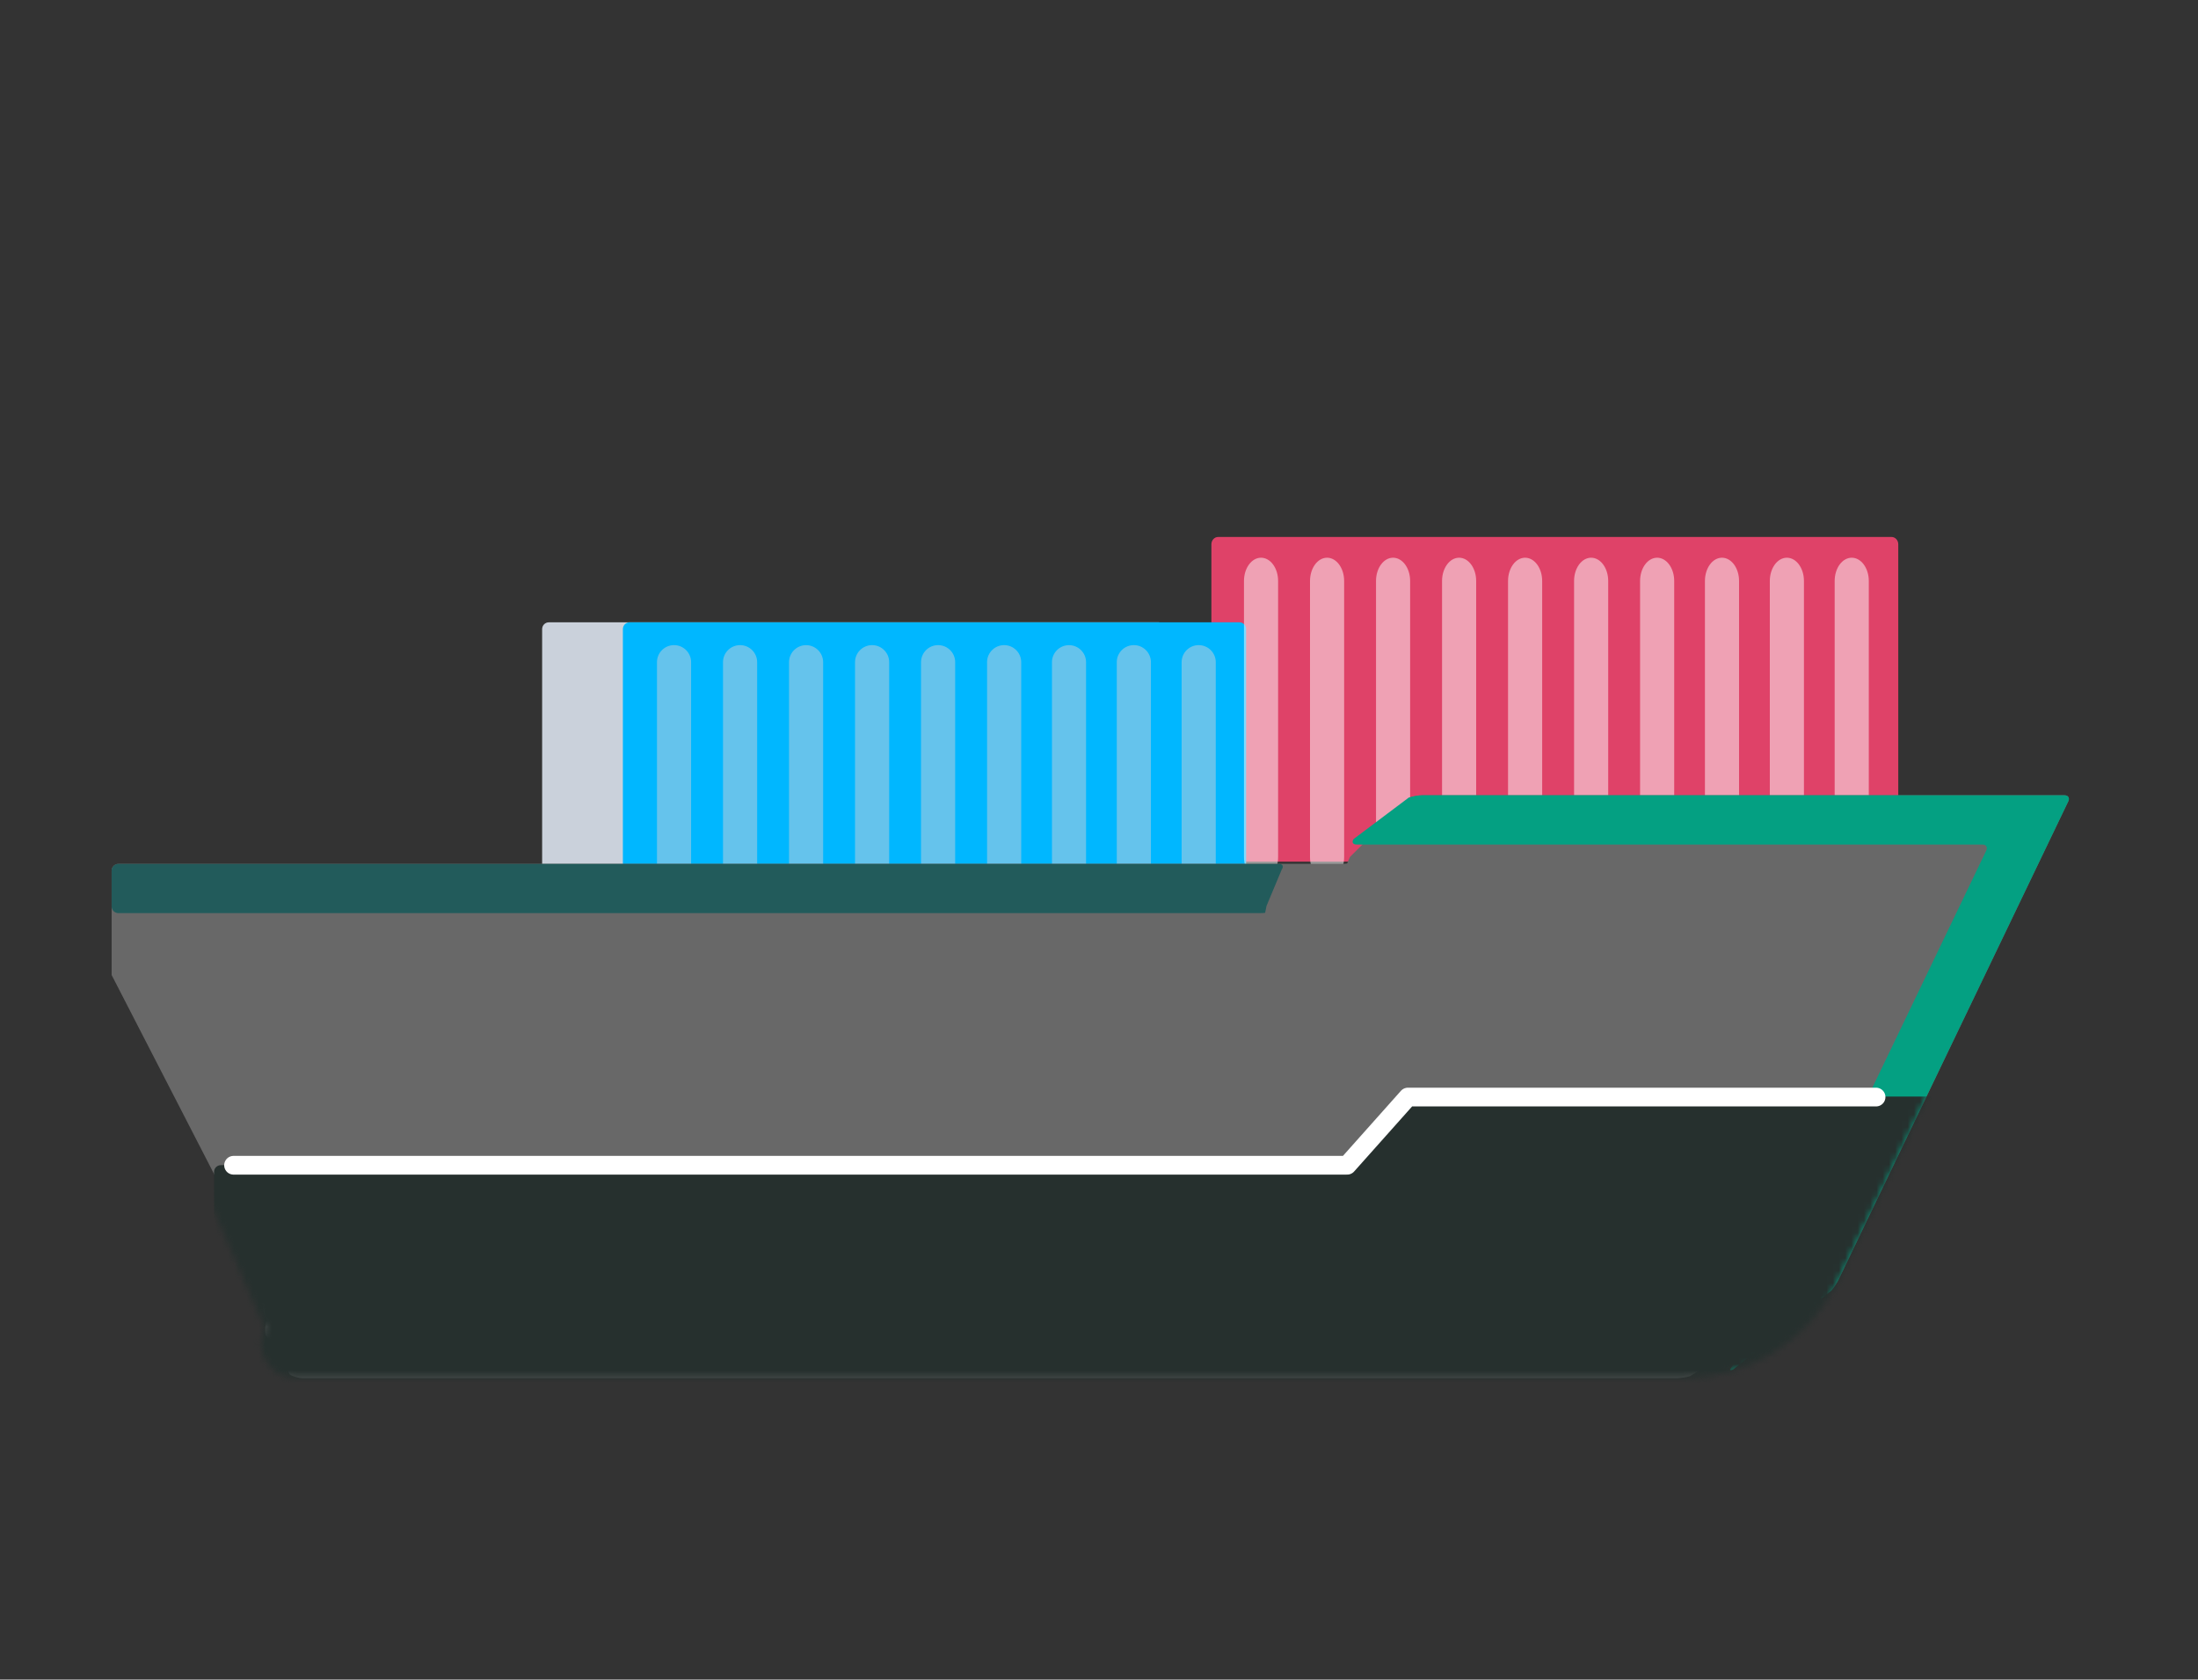 <?xml version="1.0" encoding="UTF-8"?> <svg xmlns="http://www.w3.org/2000/svg" width="352" height="269" viewBox="0 0 352 269" fill="none"><rect x="0" y="0" width="352" height="269" fill="#333333" stroke="none"/><path d="M302.92 86H195.08C194.484 86 194 86.525 194 87.172V136.828C194 137.475 194.484 138 195.08 138H302.92C303.516 138 304 137.475 304 136.828V87.172C304 86.525 303.516 86 302.92 86Z" fill="#DF4268"></path><path d="M185.549 99.67H87.901C87.304 99.67 86.821 100.154 86.821 100.75V146.497C86.821 147.093 87.304 147.576 87.901 147.576H185.549C186.146 147.576 186.63 147.093 186.63 146.497V100.75C186.63 100.154 186.146 99.67 185.549 99.67Z" fill="#CAD1DB"></path><path d="M198.479 99.67H100.831C100.234 99.67 99.751 100.154 99.751 100.75V146.497C99.751 147.093 100.234 147.576 100.831 147.576H198.479C199.076 147.576 199.559 147.093 199.559 146.497V100.75C199.559 100.154 199.076 99.67 198.479 99.67Z" fill="#00B7FF"></path><path opacity="0.5" d="M107.944 141.213C106.437 141.213 105.211 139.994 105.211 138.483V106.054C105.211 104.549 106.432 103.324 107.944 103.324C109.451 103.324 110.677 104.543 110.677 106.054V138.483C110.677 139.988 109.456 141.213 107.944 141.213Z" fill="#CAD1DB"></path><path opacity="0.5" d="M118.519 141.213C117.012 141.213 115.786 139.994 115.786 138.483V106.054C115.786 104.549 117.006 103.324 118.519 103.324C120.026 103.324 121.252 104.543 121.252 106.054V138.483C121.252 139.988 120.031 141.213 118.519 141.213Z" fill="#CAD1DB"></path><path opacity="0.5" d="M131.821 106.06C131.821 104.552 130.599 103.329 129.091 103.329C127.583 103.329 126.361 104.552 126.361 106.06V138.488C126.361 139.996 127.583 141.219 129.091 141.219C130.599 141.219 131.821 139.996 131.821 138.488V106.06Z" fill="#CAD1DB"></path><path opacity="0.5" d="M139.663 141.213C138.156 141.213 136.93 139.994 136.93 138.483V106.054C136.93 104.549 138.151 103.324 139.663 103.324C141.17 103.324 142.396 104.543 142.396 106.054V138.483C142.396 139.988 141.176 141.213 139.663 141.213Z" fill="#CAD1DB"></path><path opacity="0.5" d="M150.233 141.213C148.726 141.213 147.5 139.994 147.5 138.483V106.054C147.5 104.549 148.721 103.324 150.233 103.324C151.74 103.324 152.966 104.543 152.966 106.054V138.483C152.966 139.988 151.745 141.213 150.233 141.213Z" fill="#CAD1DB"></path><path opacity="0.5" d="M160.808 141.213C159.301 141.213 158.075 139.994 158.075 138.483V106.054C158.075 104.549 159.296 103.324 160.808 103.324C162.315 103.324 163.541 104.543 163.541 106.054V138.483C163.541 139.988 162.32 141.213 160.808 141.213Z" fill="#CAD1DB"></path><path opacity="0.5" d="M173.927 106.06C173.927 104.552 172.704 103.329 171.196 103.329C169.689 103.329 168.466 104.552 168.466 106.06V138.488C168.466 139.996 169.689 141.219 171.196 141.219C172.704 141.219 173.927 139.996 173.927 138.488V106.06Z" fill="#CAD1DB"></path><path opacity="0.5" d="M181.58 141.213C180.073 141.213 178.847 139.994 178.847 138.483V106.054C178.847 104.549 180.067 103.324 181.58 103.324C183.087 103.324 184.313 104.543 184.313 106.054V138.483C184.313 139.988 183.092 141.213 181.58 141.213Z" fill="#CAD1DB"></path><path opacity="0.5" d="M191.966 141.213C190.459 141.213 189.233 139.994 189.233 138.483V106.054C189.233 104.549 190.453 103.324 191.966 103.324C193.473 103.324 194.699 104.543 194.699 106.054V138.483C194.699 139.988 193.478 141.213 191.966 141.213Z" fill="#CAD1DB"></path><path opacity="0.5" d="M201.95 141C200.443 141 199.217 139.337 199.217 137.276V93.048C199.217 90.995 200.438 89.324 201.95 89.324C203.457 89.324 204.683 90.987 204.683 93.048V137.276C204.683 139.329 203.462 141 201.95 141Z" fill="white"></path><path opacity="0.5" d="M212.525 141C211.018 141 209.792 139.337 209.792 137.276V93.048C209.792 90.995 211.013 89.324 212.525 89.324C214.032 89.324 215.258 90.987 215.258 93.048V137.276C215.258 139.329 214.037 141 212.525 141Z" fill="white"></path><path opacity="0.5" d="M223.094 141C221.588 141 220.362 139.337 220.362 137.276V93.048C220.362 90.995 221.582 89.324 223.094 89.324C224.601 89.324 225.827 90.987 225.827 93.048V137.276C225.827 139.329 224.607 141 223.094 141Z" fill="white"></path><path opacity="0.5" d="M233.669 141C232.163 141 230.937 139.337 230.937 137.276V93.048C230.937 90.995 232.157 89.324 233.669 89.324C235.176 89.324 236.402 90.987 236.402 93.048V137.276C236.402 139.329 235.182 141 233.669 141Z" fill="white"></path><path opacity="0.5" d="M244.239 141C242.732 141 241.506 139.337 241.506 137.276V93.048C241.506 90.995 242.727 89.324 244.239 89.324C245.746 89.324 246.972 90.987 246.972 93.048V137.276C246.972 139.329 245.751 141 244.239 141Z" fill="white"></path><path opacity="0.5" d="M254.814 141C253.307 141 252.081 139.337 252.081 137.276V93.048C252.081 90.995 253.302 89.324 254.814 89.324C256.321 89.324 257.547 90.987 257.547 93.048V137.276C257.547 139.329 256.326 141 254.814 141Z" fill="white"></path><path opacity="0.5" d="M265.384 141C263.877 141 262.651 139.337 262.651 137.276V93.048C262.651 90.995 263.871 89.324 265.384 89.324C266.89 89.324 268.116 90.987 268.116 93.048V137.276C268.116 139.329 266.896 141 265.384 141Z" fill="white"></path><path opacity="0.5" d="M275.769 141C274.263 141 273.037 139.337 273.037 137.276V93.048C273.037 90.995 274.257 89.324 275.769 89.324C277.276 89.324 278.502 90.987 278.502 93.048V137.276C278.502 139.329 277.282 141 275.769 141Z" fill="white"></path><path opacity="0.5" d="M286.161 141C284.654 141 283.428 139.337 283.428 137.276V93.048C283.428 90.995 284.649 89.324 286.161 89.324C287.668 89.324 288.894 90.987 288.894 93.048V137.276C288.894 139.329 287.673 141 286.161 141Z" fill="white"></path><path opacity="0.5" d="M296.547 141C295.04 141 293.814 139.337 293.814 137.276V93.048C293.814 90.995 295.035 89.324 296.547 89.324C298.054 89.324 299.28 90.987 299.28 93.048V137.276C299.28 139.329 298.059 141 296.547 141Z" fill="white"></path><path d="M17.878 156.157V139.433C17.878 138.839 18.364 138.353 18.958 138.353H214.66C215.254 138.353 215.741 138.326 215.741 138.299C215.741 138.272 215.94 137.803 216.183 137.258L225.635 127.814C226.175 127.571 227.109 127.371 227.703 127.371H330.618C331.212 127.371 331.487 127.808 331.228 128.342L294.464 204.888C294.205 205.422 293.659 206.216 293.254 206.642L270.614 220.42C270.041 220.587 269.091 220.722 268.497 220.722H48.41C47.816 220.722 46.919 220.463 46.417 220.139L42.528 213.825C42.469 213.237 42.442 212.713 42.469 212.659C42.496 212.605 42.56 212.087 42.614 211.494L38.888 196.351C38.564 195.854 38.229 195.396 38.142 195.336L37.986 195.228" fill="#686868"></path><path d="M227.698 127.376C227.104 127.376 226.159 127.544 225.603 127.743L216.777 134.376C216.437 134.862 216.648 135.261 217.242 135.261H317.477C318.072 135.261 318.347 135.698 318.088 136.232L281.324 212.778C281.064 213.312 280.605 214.165 280.298 214.672L277.289 218.968C276.917 219.427 277.041 219.589 277.575 219.319L293.308 206.691C293.686 206.232 294.21 205.422 294.464 204.888L331.228 128.342C331.487 127.808 331.212 127.371 330.618 127.371H227.703L227.698 127.376Z" fill="#04A082"></path><path d="M201.525 146.248C202.119 146.248 202.605 146.221 202.605 146.194C202.605 146.167 202.708 145.665 202.832 145.083L205.274 139.243C205.614 138.758 205.403 138.358 204.809 138.358H18.958C18.364 138.358 17.878 138.844 17.878 139.438V145.169C17.878 145.763 18.364 146.248 18.958 146.248H201.525Z" fill="#225B5B"></path><mask id="mask0_2260_740" style="mask-type:luminance" maskUnits="userSpaceOnUse" x="17" y="127" width="315" height="94"><path d="M17.878 156.157V138.354H215.741V138.246C215.741 132.239 220.607 127.377 226.618 127.377H331.693L293.994 205.871C289.279 214.997 279.855 220.733 269.571 220.733H47.329C43.23 220.733 40.573 216.421 42.425 212.768" fill="white"></path></mask><g mask="url(#mask0_2260_740)"><path d="M330.618 175.644C331.212 175.644 331.487 176.081 331.228 176.616L294.464 253.161C294.205 253.695 293.659 254.489 293.254 254.915L270.614 268.693C270.041 268.86 269.091 268.995 268.497 268.995H48.41C47.816 268.995 46.919 268.736 46.417 268.412L42.528 262.098C42.469 261.51 42.442 260.986 42.469 260.932C42.496 260.878 42.56 260.36 42.614 259.767L38.888 244.624C38.564 244.127 38.229 243.669 38.142 243.609C38.056 243.55 37.91 243.021 37.818 242.433L33.973 205.45C34.14 204.883 34.281 203.928 34.281 203.334V187.689C34.281 187.096 34.767 186.61 35.361 186.61H214.66C215.254 186.61 215.74 186.583 215.74 186.556C215.74 186.529 215.94 186.06 216.183 185.515L225.635 176.07C226.175 175.828 227.109 175.628 227.703 175.628H330.618V175.644Z" fill="#26302E"></path></g><path d="M37.403 186.626H215.741L225.473 175.704H300.443" stroke="white" stroke-width="3" stroke-linecap="round" stroke-linejoin="round"></path></svg> 